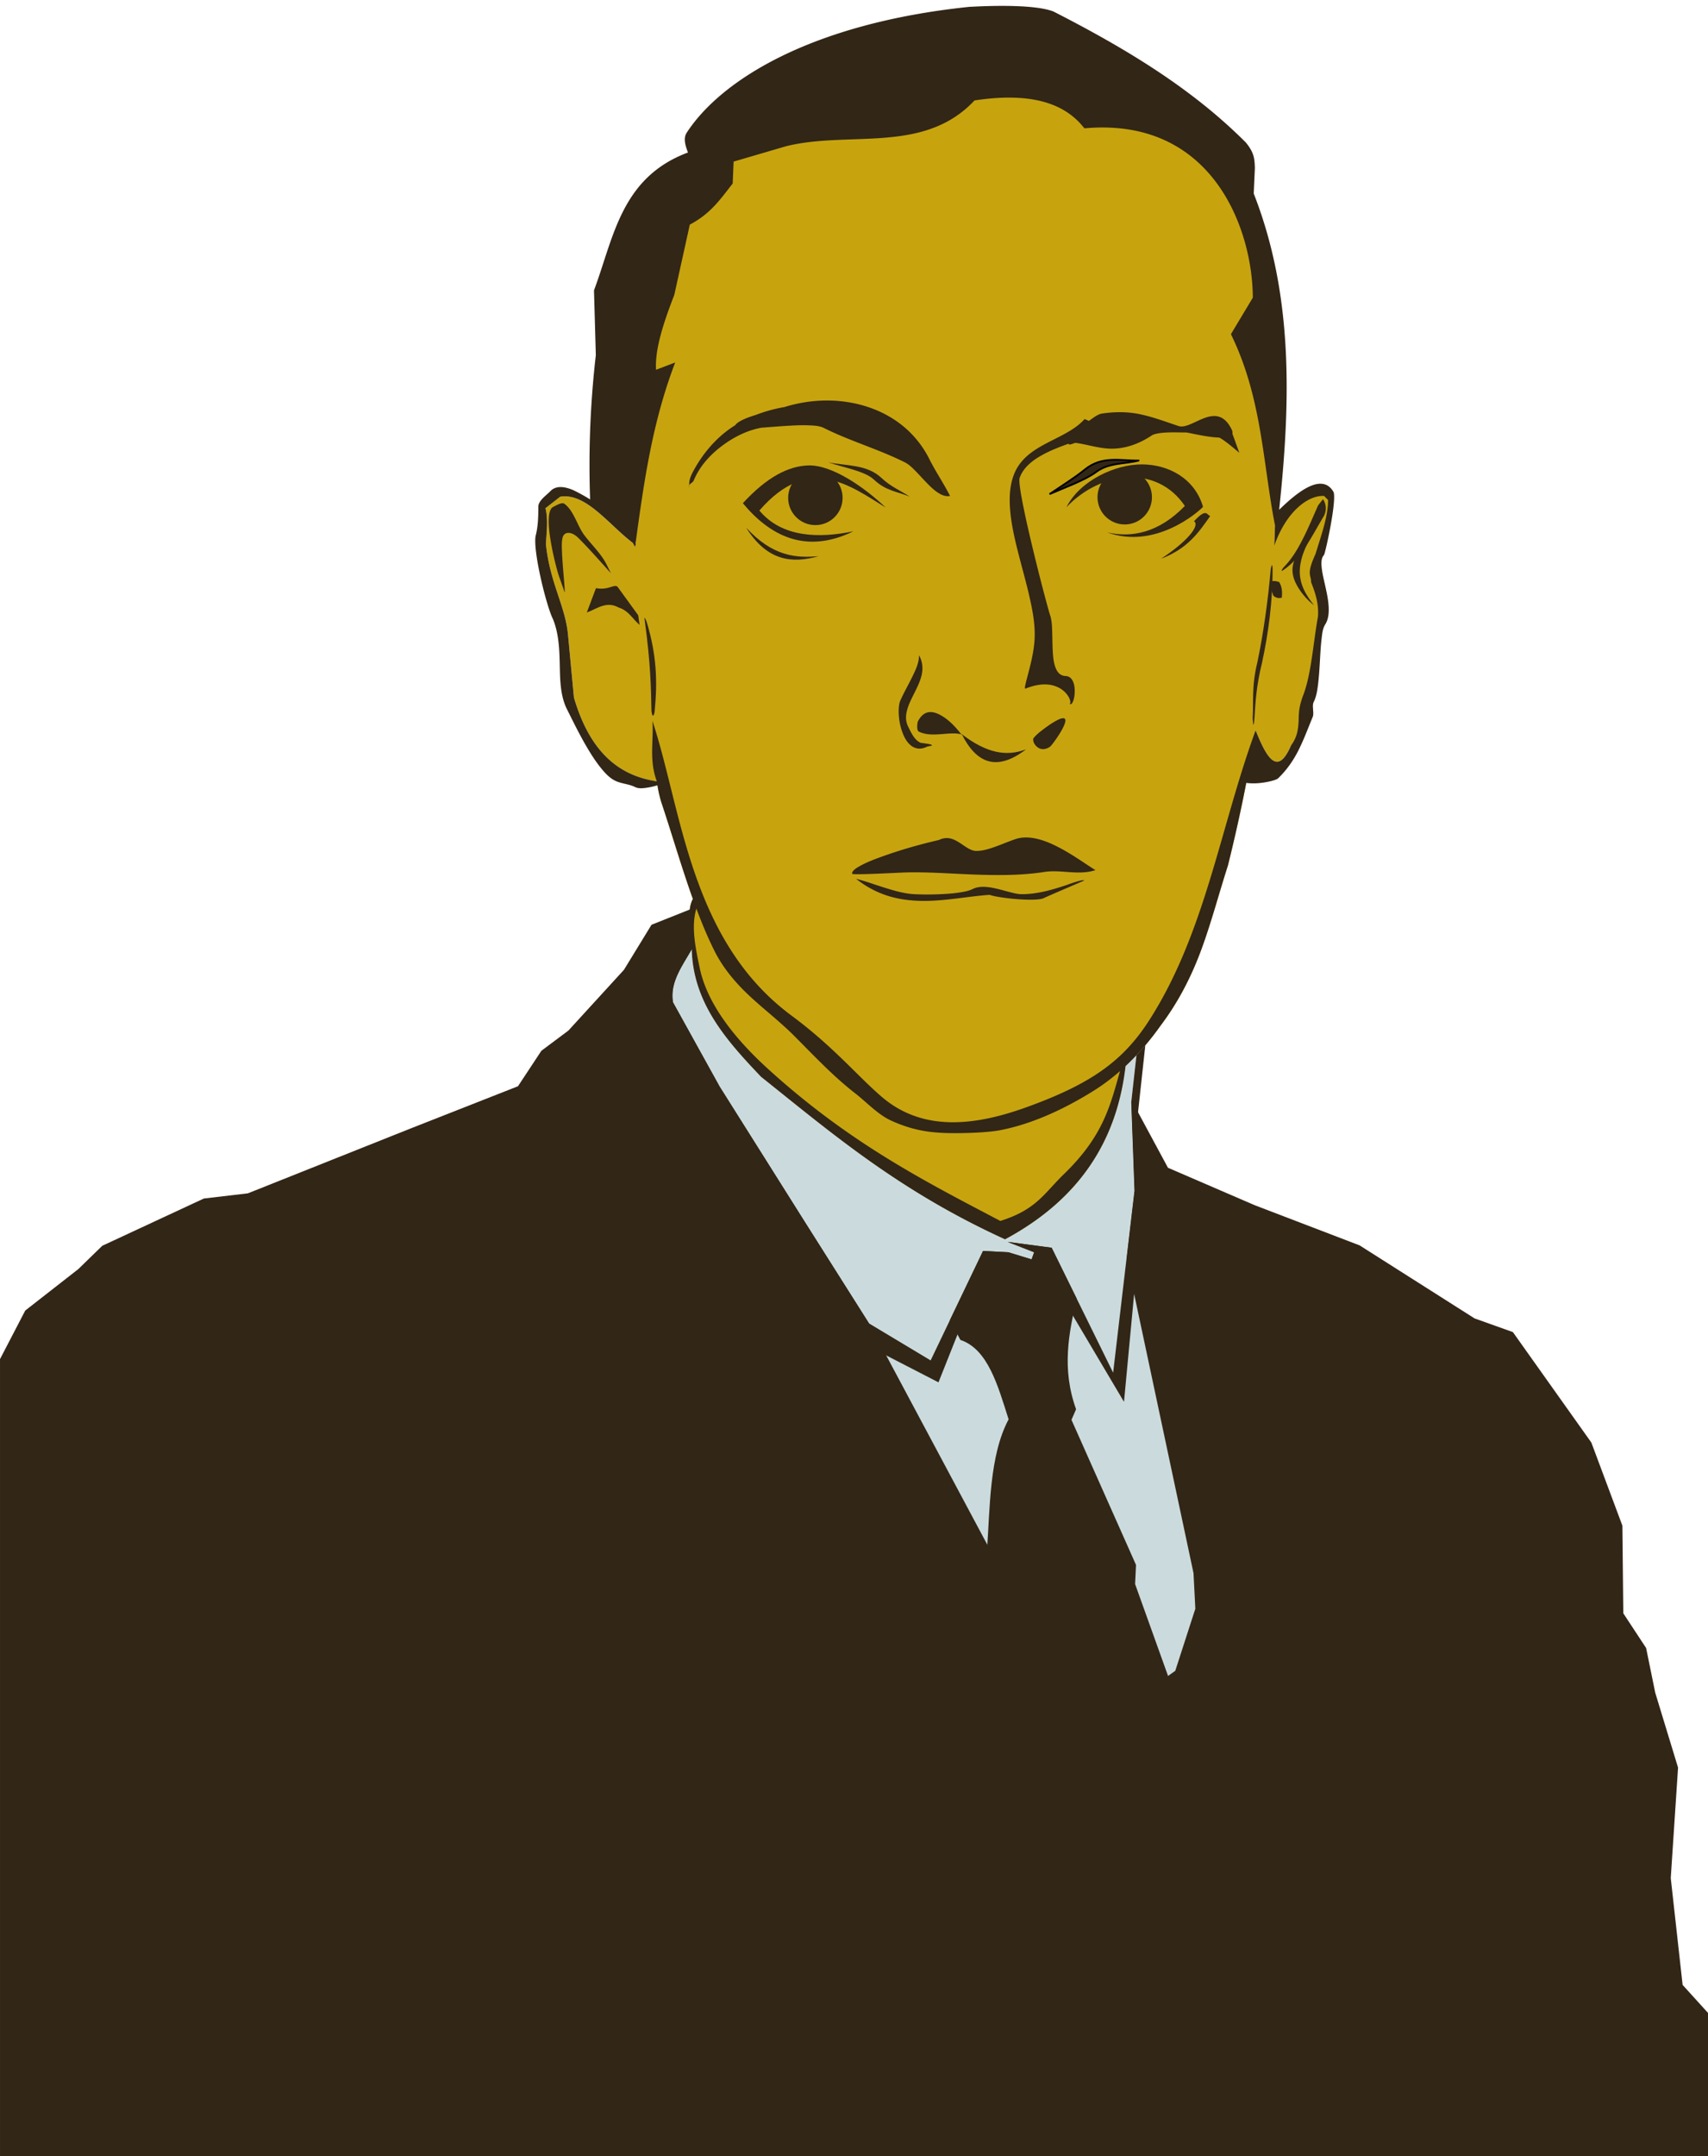 <svg xmlns="http://www.w3.org/2000/svg" width="1023.567" height="1291.473" viewBox="0 0 959.594 1210.756"><g transform="translate(147.62 39.12)" fill-rule="evenodd"><path d="M402.574 3.54c-3.47-.012-6.94.092-10.404.331-13.305.917-26.568 3.927-38.496 9.89-4.713 2.357-10.095 2.956-15.34 3.45-6.912.651-13.86.806-20.797 1.113-7.472.33-14.953.768-22.348 1.89-6.886 1.047-13.765 2.663-19.996 5.778-10.358 5.18-19.286 13.018-26.257 22.266-6.953 9.222-12.118 19.675-16.454 30.379-4.393 10.845-7.946 22.007-11.66 33.103-3.46 10.339-7.003 20.694-11.879 30.446-1.97 3.942-2.01 8.528-2.19 12.931-.088 2.208-.202 4.423-.612 6.594-.398 2.104-1.105 4.173-2.293 5.955-.16.24-.247.522-.32.8-.114.43-.186.868-.245 1.307-.177 1.323-.237 2.659-.277 3.993-.126 4.18.006 8.364.168 12.543.463 11.905 1.348 23.79 2.303 35.666a1969.065 1969.065 0 003.15 35.195c.324 3.289.665 6.575 1.016 9.861-13.228-9.254-25.8-27.257-39.707-27.43-.94-.011-1.884.058-2.836.217l-8.272 6.44c1.675 6.793.498 13.586.277 20.379 2.245 21.502 10.867 34.524 12.377 50.543l3.338 35.39c9.304 31.737 26.129 44.076 46.584 47.053.579 4.298 1.454 8.535 2.828 12.658 4.64 13.916 8.826 27.98 13.47 41.895a609.64 609.64 0 003.948 11.48c-4.066 7.622-.483 19.494-.587 29.317 1.188 29.712 19.663 50.326 38.904 70.537 39.867 31.807 77.569 64.13 137.076 91.261 42.862-23.014 62.997-56.56 67.691-97.261 7.374-6.881 13.966-14.634 19.787-22.881 9.812-12.969 17.303-27.595 22.899-42.863 5.634-15.375 9.796-31.244 14.812-46.83a911.15 911.15 0 0015.584-75.948c6.033 15.029 12.249 26.418 19.936 8.362 3.162-4.237 6.246-8.514 6.545-14.182.122-4.102-.04-7.871 2.908-15.27 4.35-12.224 5.324-28.833 7.955-43.29.536-7.36-1.521-13.424-3.867-19.342.105-4.25-2.884-4.117 2.508-15.858 3.328-10.932 5.443-21.543 5.358-30.525l-2.216-2.258c-8.925-1.747-24.913 7.509-28.64 28.69.175-4.337.323-8.675.431-13.014 0-37.282-1.97-74.578-6.214-111.617-2.223-19.387-5.095-38.72-9.375-57.758-3.524-15.672-7.805-31.316-14.989-45.684-1.251-2.502-3.003-4.77-5.209-6.492-1.972-1.54-4.266-2.633-6.64-3.422-4.757-1.58-9.816-2.017-14.65-3.336-12.358-3.37-24.616-7.091-36.975-10.453-13.524-3.678-27.166-6.99-41.002-9.225-10.285-1.661-20.697-2.741-31.106-2.775z" style="marker:none" color="#000" overflow="visible" fill="#c7a40e"/><path style="marker:none" d="M240.357 471.408l-21.943 8.744-15.47 25.272-31.215 34.127-15.178 11.34-13.168 19.933L82.9 594.598l-91.263 36.359-24.725 2.908-57.084 26.543-13.453 13.088-29.814 23.272-14.18 27.27v447.597h959.594v-80.47l-14.264-15.733-6.664-59.983 4.101-62.031-12.816-42.04-5.127-25.12-12.816-19.483-.514-49.214-17.43-46.653-44.09-62.033-21.53-7.691-64.598-41.012-58.957-22.559-48.704-21.02-20.502-38-.12 1.096 1.818 49.813-11.998 102.17-34.543-70.174-24.723-3.271 14.906 5.816-1.453 4-13.09-4-14.181-.727-29.45 61.448-34.543-20.725-36.359-57.45-47.63-75.626-26.178-47.268c-1.9-11.307 5.63-20.603 10.96-30.103-.116-7.25-1.924-15.442-1.123-22.184z" color="#000" overflow="visible" fill="#322617"/><path style="marker:none" d="M241.088 493.744c-5.334 9.532-12.475 18.61-10.568 29.952l26.177 47.267 47.631 75.627 36.36 57.45 109.435 204.775 29.223 13.842 33.322-23.582 11.28-34.862-1.026-19.994-37.615-176.787 4.455-37.93-1.819-49.812 2.91-26.18-.081-.02a135.18 135.18 0 01-6.038 6.02c-3.677 31.885-16.835 59.376-42.966 80.856-.45.368-.913.73-1.37 1.095-.462.37-.916.743-1.386 1.11-.538.419-1.092.831-1.64 1.246-.478.36-.953.723-1.438 1.08-.542.398-1.097.791-1.649 1.185-.522.373-1.043.747-1.574 1.116-.526.365-1.06.726-1.594 1.087a151.462 151.462 0 01-5.293 3.416c-.505.313-1.009.625-1.521.934-.804.484-1.622.962-2.444 1.438-.355.205-.704.415-1.062.619a173.004 173.004 0 01-3.754 2.08 453.774 453.774 0 01-6.238-2.906c-.435-.206-.861-.413-1.293-.62a452.234 452.234 0 01-4.928-2.39l-1.268-.63c-1.67-.83-3.325-1.662-4.96-2.501l-.91-.467a454.559 454.559 0 01-5.712-2.992c-45.515-24.286-77.863-51.706-111.767-78.756-19.24-20.211-37.716-40.825-38.904-70.537l.025-1.229z" color="#000" overflow="visible" fill="#cbdbdd"/><path style="marker:none" d="M414.682-35.812c-8.217.022-15.35.42-17.864.55-88.572 9.24-139.39 41.07-158.63 70.659-2.105 3.236-.677 7.478.716 11.111-37.675 14.037-41.723 47.787-52.806 77.412l1.025 36.399c-2.814 24.423-4.265 51.75-3.205 81.015-1.385-.96-7.73-4.583-10.36-5.605-1.886-.72-3.87-1.286-5.88-1.35a11.299 11.299 0 00-.864.004c-1.88.081-3.76.788-5.068 2.14-1.378 1.426-2.964 2.64-4.34 4.067-1.298 1.347-2.58 2.961-2.58 4.832 0 5.379-.125 10.82-1.43 16.037-.317 1.27-.321 2.596-.292 3.905.04 1.872.223 3.739.453 5.597.582 4.712 1.483 9.38 2.505 14.016a205.788 205.788 0 003.583 14.012c.554 1.878 1.139 3.748 1.794 5.593.47 1.324.962 2.643 1.59 3.899 3.316 8.082 3.634 17.032 3.836 25.765.19 8.187.263 16.663 3.668 24.11 3.766 7.532 7.448 15.119 11.738 22.365 2.338 3.948 4.824 7.823 7.711 11.389 2.248 2.775 4.715 5.516 7.909 7.113 1.767.884 3.711 1.338 5.634 1.793 1.926.456 3.873.912 5.643 1.797 1.916.958 4.206.717 6.328.426a38.582 38.582 0 006.246-1.416c.569 3.543 1.351 7.042 2.49 10.459 4.64 13.916 8.826 27.98 13.47 41.894a609.663 609.663 0 003.948 11.48c-4.066 7.622-.483 19.494-.587 29.317 1.188 29.712 19.663 50.326 38.904 70.537 39.867 31.808 77.569 64.13 137.076 91.262 42.862-23.014 62.997-56.56 67.691-97.262l.024-.023c7.364-6.876 13.949-14.62 19.763-22.858 9.812-12.968 17.303-27.594 22.899-42.863 5.634-15.374 9.796-31.243 14.812-46.83a910.436 910.436 0 0010.323-46.438c2.02.276 4.616.296 6.386.166a44.73 44.73 0 007.184-1.101c.929-.223 1.851-.476 2.744-.815.571-.216 1.165-.438 1.611-.855 4.623-4.418 8.359-9.713 11.258-15.412 3.071-6.037 5.423-12.408 8.004-18.67.667-1.334.453-2.923.367-4.412-.085-1.489-.3-3.077.368-4.41 1.527-3.056 1.999-6.523 2.423-9.912.544-4.34.789-8.714 1.043-13.08.243-4.17.445-8.345.948-12.49.34-2.809.561-5.796 2.13-8.15 1.749-2.9 2.016-6.461 1.825-9.843-.221-3.903-1.046-7.744-1.895-11.56-.78-3.51-1.682-7.009-2.04-10.586-.137-1.36-.196-2.74.04-4.084.184-1.046.584-2.09 1.344-2.832.3-.9.53-1.822.762-2.743.36-1.432.693-2.872 1.011-4.314.82-3.706 1.552-7.43 2.2-11.17.628-3.63 1.2-7.273 1.507-10.943.112-1.34.195-2.686.141-4.03-.032-.802-.037-1.656-.451-2.343-.954-1.583-2.284-2.99-3.97-3.745-1.14-.51-2.398-.701-3.65-.66-.417.014-.834.053-1.245.116-1.902.288-3.715 1.002-5.432 1.869-1.963.99-3.812 2.197-5.588 3.494-3.592 2.624-6.89 5.626-10.096 8.71l-.441.43c6.467-60.543 8.08-120.498-14.285-177.546l.635-14.291c-.151-5.911-.638-8.818-4.956-14.268-29.813-29.921-66.395-52.337-108.212-73.684-6.624-2.583-18.98-3.175-29.543-3.146zm5.494 51.508c21.478.192 33.791 7.415 41.435 17.246 71.72-6.54 94.48 56.166 94.633 95.08l-12.303 20.506c17.468 35.766 17.779 71.534 24.748 107.3-.105 3.832-.24 7.663-.394 11.493 6.61-19.008 18.846-28.438 28-27.955l2.217 2.257c.085 8.982-3.703 19.369-7.032 30.301-5.392 11.74-2.402 11.607-2.507 15.858 2.345 5.918 4.403 11.982 3.867 19.341-2.631 14.458-3.606 31.067-7.955 43.291-2.948 7.399-2.786 11.168-2.908 15.27-.299 5.668-1.063 9.43-4.225 13.666-7.685 18.052-13.898 6.672-19.93-8.352-.01.046-.021.091-.03.137.007-.049.017-.098.024-.146-19.897 54.203-28.174 113.602-59.832 162.87-14.777 22.999-32.982 35.741-68.603 48.643-28.773 10.422-58.327 14.257-81.684-5.783-13.677-11.735-26.952-28.03-50.601-45.541-57.2-42.353-61.597-115.48-78.164-165.52.744 11.303-2.002 22.023 2.466 33.946-20.403-3.007-37.291-15.357-46.578-47.033l-3.338-35.391c-1.51-16.019-10.132-29.041-12.377-50.543.221-6.793 1.398-13.586-.277-20.379l8.272-6.44c14.452-2.419 27.357 15.768 40.863 25.967.419.722.824 1.452 1.205 2.196l.164-1.18c.103.073.205.158.309.23l-.145-1.415c4.638-33.732 9.284-67.465 22.23-101.196l-10.765 4.102c-.714-11.652 4.257-26.554 10.252-42.04l8.717-39.474c12.077-6.341 17.578-14.875 24.093-23.07l.514-12.305 29.432-8.623c35.613-8.853 77.47 4.64 105.912-25.725 7.55-1.145 14.281-1.643 20.295-1.59zM243.619 471.065c3.013 8.087 6.312 16.06 10.17 23.775 4.971 9.942 12.342 18.511 20.522 26.037 7.89 7.26 16.423 13.819 24.005 21.4 11.17 11.171 21.994 22.784 34.471 32.473 6.15 4.776 12.708 11.809 19.754 15.123 7.113 3.346 14.732 5.652 22.537 6.577 6.81.806 13.695.807 20.55.625 3.52-.094 7.037-.266 10.546-.56 2.755-.23 5.51-.51 8.224-1.036 18.365-3.563 36.48-12.164 52.346-22.074 5.262-3.287 10.218-7.022 14.883-11.098-5.564 19.687-9.462 36.484-31.45 57.795-11.231 10.886-15.48 20-35.782 26.35-42.35-22.24-84.716-43.703-130.483-85.329-18.728-17.033-34.215-36.544-38.422-56.73-2.34-11.23-4.937-23.21-1.87-33.328z" color="#000" overflow="visible" fill="#322617"/><circle cx="484.277" cy="240.077" r="15.293" fill="#322617"/><circle r="15.293" cy="240.44" cx="310.479" fill="#322617"/><path style="marker:none" d="M493.768 221.637c-14.665.008-34.538 8.898-42.283 24.096 19.452-20.536 50.89-24.01 66.574-.756-14.738 15.14-29.844 17.99-43.706 14.841 27.262 9.837 51.4-11.597 53.917-14.341-4.559-15.763-19.18-23.849-34.502-23.84z" color="#000" overflow="visible" fill="#322617"/><path d="M392.29 372.967c-3.349-4.239-7.16-8.295-11.955-10.784-2.06-1.07-4.433-1.805-6.696-1.294-2.525.57-4.39 2.738-5.547 5.053-.159.317-.19.682-.246 1.032-.093.587-.147 1.18-.158 1.774-.01.606.016 1.218.168 1.804.114.445.317.917.727 1.122 4.047 2.024 8.82 1.735 13.33 1.385 2.19-.17 4.383-.382 6.58-.34 1.892.035 3.828.264 5.522 1.11M432.933 375.515c1.682-2.18 3.921-3.863 6.126-5.512 2.24-1.676 4.544-3.283 7.022-4.58 1.08-.565 2.2-1.154 3.417-1.246.31-.024.636-.004.909.146a1 1 0 01.454.568c.226.691.003 1.446-.218 2.138-.335 1.049-.817 2.046-1.33 3.02-1.2 2.28-2.614 4.442-4.112 6.538a50.59 50.59 0 01-1.841 2.439 16.86 16.86 0 01-.66.776c-.128.14-.253.286-.41.391-1.21.807-2.628 1.386-4.082 1.333-1.115-.04-2.204-.474-3.074-1.174-1.44-1.16-2.605-3.033-2.201-4.837zM482.19 192.338a66.496 66.496 0 00-10.606.748c-1.924.287-3.6 1.446-5.207 2.541a45.544 45.544 0 00-2.191 1.606c-.82-.36-1.65-.7-2.473-1.03-2.64 2.975-5.951 5.283-9.389 7.284-3.621 2.107-7.412 3.903-11.129 5.838-3.695 1.922-7.347 3.979-10.59 6.593-3.222 2.598-5.988 5.815-7.765 9.553-3.093 6.505-3.529 13.972-2.986 21.154.634 8.407 2.547 16.663 4.623 24.834 2.156 8.49 4.591 16.912 6.5 25.461 1.69 7.57 3.088 15.302 2.644 23.045-.367 6.398-1.88 12.672-3.498 18.873-.565 2.167-1.186 4.322-1.656 6.512-.124.577-.264 1.158-.256 1.748.002.138.005.288.086.4.055.076.165.082.252.047 4.037-1.627 8.404-2.682 12.736-2.258 2.906.285 5.765 1.298 8.078 3.08 1.647 1.27 3.05 2.897 3.871 4.807.263.611.48 1.257.5 1.922.007.217-.009.44-.086.643a.63.63 0 01-.296.355.796.796 0 00.515.197.853.853 0 00.5-.213c.441-.362.684-.91.893-1.441.673-1.71.894-3.574.922-5.412.03-2.009-.19-4.071-1.063-5.881-.376-.78-.896-1.505-1.588-2.025-.702-.528-1.576-.81-2.455-.838-1.199-.04-2.396-.43-3.33-1.184-.96-.774-1.633-1.853-2.123-2.984-1.29-2.98-1.564-6.29-1.762-9.531-.228-3.74-.205-7.491-.336-11.235-.108-3.121-.19-6.303-1.177-9.265-.55-1.65-.993-3.334-1.455-5.01a693.973 693.973 0 01-2.428-9.07 1204.722 1204.722 0 01-6.215-24.84c-1.954-8.18-3.85-16.377-5.441-24.635-.564-2.925-1.103-5.858-1.463-8.815-.119-.973-.221-1.95-.246-2.931-.015-.577-.04-1.171.142-1.719.93-2.791 2.7-5.251 4.817-7.295 2.327-2.248 5.052-4.05 7.886-5.61 4.694-2.583 9.703-4.512 14.752-6.324a.542.542 0 00.418.426c.355.064.72-.033 1.069-.127.84-.226 1.636-.61 2.49-.78 6.821.943 13.475 3.27 20.361 3.27 7.884 0 15.62-2.898 22.18-7.27 1.182-.79 2.619-1.099 4.02-1.34 1.821-.316 3.671-.441 5.519-.509 3.363-.123 6.73.03 10.096.03.215 0 .428.047.64.084.393.068.782.146 1.172.224 1.2.242 2.399.494 3.6.733 3.235.644 6.487 1.229 9.767 1.582 1.136.122 2.276.197 3.416.236 4.043 2.331 7.56 5.538 11.211 8.522l-3.912-10.795c.066-.273.097-.553.067-.832-.061-.551-.262-1.077-.51-1.573-.886-1.771-1.965-3.471-3.399-4.838-1.065-1.014-2.345-1.818-3.756-2.234-2.632-.777-5.477-.173-8.056.768-2.704.985-5.246 2.362-7.904 3.465-1.155.478-2.337.913-3.567 1.138-1.039.19-2.13.217-3.133-.117-7.194-2.398-14.32-5.102-21.746-6.643-3.472-.72-7.007-1.072-10.55-1.115zM318.285 185.783c-8.66-.146-17.361 1.174-25.619 3.801-.028-.016-.053-.038-.082-.052-5.285.96-10.51 2.38-15.518 4.322-.038.012-.078.02-.117.033-2.824.88-5.647 1.828-8.26 3.217-.945.502-1.877 1.062-2.64 1.812a4.36 4.36 0 00-.56.682 61.904 61.904 0 00-3.315 2.213c-8.776 6.288-15.743 14.912-20.746 24.478-.968 1.936-1.819 4.018-1.819 6.182 0 .329-.05.654-.109.979.233-.415.593-.778.975-1.077.64-.499 1.372-.97 1.68-1.72 3.308-8.071 9.466-14.744 16.511-19.887 6.431-4.695 13.774-8.343 21.604-9.734 1.47-.094 2.939-.217 4.408-.329 3.83-.29 7.659-.596 11.494-.804 3.733-.203 7.475-.342 11.209-.162 2.676.128 5.459.253 7.855 1.45 14.724 7.363 30.726 11.908 45.45 19.27 2.285 1.143 4.147 2.975 5.945 4.791 2.172 2.195 4.217 4.513 6.367 6.729 2.023 2.085 4.12 4.139 6.574 5.695 1.027.652 2.125 1.207 3.297 1.531 1.061.294 2.188.378 3.268.163-3.571-7.074-8.091-13.637-11.635-20.725-3.595-7.19-8.722-13.615-14.965-18.68-6.05-4.908-13.095-8.545-20.527-10.879-6.704-2.104-13.7-3.18-20.725-3.299zM239.5 233.45c-.146.26-.254.533-.254.837 0 .043-.017.098.016.125.02.017.032-.036.04-.06.06-.164.091-.338.126-.51.026-.13.048-.261.072-.392zM467.82 449.474c-3.28-2.05-6.468-4.244-9.717-6.345-3.75-2.424-7.564-4.761-11.545-6.785-3.863-1.965-7.894-3.665-12.13-4.581-3.786-.818-7.802-.954-11.477.27-3.648 1.217-7.175 2.773-10.795 4.07-3.641 1.307-7.39 2.592-11.259 2.592-1.7 0-3.318-.728-4.787-1.587-1.66-.97-3.201-2.132-4.829-3.157-1.634-1.03-3.377-1.95-5.273-2.322-2.064-.405-4.24-.023-6.12.917-10.882 2.516-21.645 5.58-32.149 9.373-4.185 1.512-8.369 3.091-12.262 5.246-1.207.668-2.413 1.379-3.397 2.346-.315.31-.61.651-.793 1.053-.135.296-.195.638-.103.951 0 .037.043.058.078.072.072.03.15.045.227.059.286.05.578.066.868.08 1.041.054 2.085.045 3.128.034 3.26-.035 6.518-.16 9.775-.29 3.52-.139 7.037-.3 10.556-.46 2.214-.1 4.427-.231 6.644-.272 12.392-.225 24.77.753 37.157 1.208 13.187.485 26.462.57 39.503-1.447 4.755-.735 9.6-.21 14.4.114 4.803.324 9.733.383 14.3-1.14z" fill="#322617"/><path style="marker:none" d="M306.53 222.225c-11.056.332-23.136 6.363-36.8 21.205 14.7 17.722 34.867 29.15 62.116 15.772-19.472 4.057-40.192 3.51-52.832-11.647 27.89-32.242 51.16-13.812 70.987-1.664-11.506-10.98-29.92-24.074-43.472-23.666z" color="#000" overflow="visible" fill="#322617"/><path d="M368.685 328.81c1.821 3.106 2.332 6.889 1.641 10.423-.7 3.587-2.313 6.924-3.937 10.198-1.602 3.231-3.326 6.438-4.308 9.909-.444 1.569-.72 3.197-.666 4.827.053 1.639.46 3.265 1.194 4.732 1.712 3.424 3.378 7.283 6.803 8.995.124.063.269.072.406.096.265.046.532.084.8.122.743.106 1.487.206 2.229.321.72.113 1.443.23 2.148.416.238.063.477.13.698.24.116.057.264.13.264.26 0 .156-.221.202-.369.253a6.33 6.33 0 01-.825.208c-.288.058-.577.108-.865.16-.164.029-.338.032-.486.106-1.474.735-3.104 1.221-4.75 1.154-1.386-.056-2.744-.531-3.895-1.305-2.6-1.746-4.193-4.653-5.307-7.58-1.24-3.254-1.92-6.714-2.125-10.19-.09-1.523-.086-3.054.082-4.57.13-1.168.34-2.343.82-3.416 2.036-4.545 4.54-8.864 6.72-13.341 1.853-3.803 3.793-7.79 3.728-12.019z" fill="#322617"/><path style="marker:none" d="M210.936 306.349l-11.604-15.988c-2.048-1.693-4.95 2.1-12.12.774l-5.157 13.667c5.718-2.03 10.937-6.61 17.793-2.837 5.83 1.832 7.942 6.507 11.862 9.8zM567.236 287.17c1.01.033 1.386-.287 3.84.548 1.835 3.151 1.67 5.968 1.463 8.779-1.365.239-2.712.527-4.755-1.098l-2.011-6.035z" color="#000" overflow="visible" fill="#322617"/><path d="M333.371 454.356c5.549 4.436 11.94 7.823 18.754 9.833 6.24 1.84 12.773 2.554 19.278 2.567 12.365.024 24.582-2.518 36.914-3.417 2.189.73 4.483 1.091 6.765 1.438 3.062.466 6.144.795 9.233 1.02 2.95.213 5.912.344 8.869.244 1.142-.038 2.284-.11 3.414-.279.774-.116 1.56-.255 2.26-.605.53-.265 1.075-.5 1.616-.742.95-.424 1.904-.84 2.858-1.256 2.544-1.11 5.094-2.207 7.643-3.304 2.407-1.035 4.815-2.068 7.221-3.107.777-.335 1.554-.67 2.33-1.01.216-.095.432-.19.647-.287.057-.026.114-.052.17-.08a.936.936 0 00.044-.021l.01-.006c.005-.072-.044-.132-.106-.163a.749.749 0 00-.31-.06c-.375-.013-.747.058-1.114.13-1.152.228-2.278.572-3.399.923-1.16.363-2.31.752-3.458 1.155-.396.139-.791.28-1.186.421-.175.063-.348.13-.525.189-8.043 2.68-16.324 5.037-24.803 5.037-2.095 0-4.157-.497-6.189-1.008-2.447-.616-4.868-1.33-7.321-1.924-2.456-.594-4.95-1.092-7.475-1.184-2.274-.083-4.612.19-6.648 1.207-2.089 1.045-4.426 1.48-6.73 1.857-3.028.495-6.09.76-9.152.94-5.607.327-11.232.392-16.841.112-5.776-.288-11.388-1.96-16.907-3.686-5.286-1.653-10.485-3.607-15.862-4.934z" fill="#322617"/><path style="marker:none" d="M439.271 642.364c-.562.44-1.138.875-1.712 1.31.574-.435 1.15-.87 1.712-1.31zm-2.949 2.242zm-3.027 2.177c-.555.39-1.107.78-1.672 1.165.565-.385 1.117-.775 1.672-1.165zm-34.31 1.264zm29.722 1.842c-.365.237-.742.468-1.111.703.369-.235.746-.466 1.111-.703zm-24.85.605zm21.551 1.467zm-16.09 1.192c.887.424 1.768.85 2.664 1.271-.895-.422-1.779-.847-2.664-1.271zm12.475.96c-.404.234-.805.47-1.213.702.408-.232.81-.468 1.213-.701zm-3.295 4.114l14.906 5.816-1.453 4-13.09-4-14.181-.726-18.66 38.933 5.94 11.016c15.452 5.232 20.96 25.38 27.077 44.611-10.903 20.384-10.422 50.01-12.2 74.305l43.286 80.996 29.223 13.842 30.52-21.598-19.755-55.05.512-10.766-36.26-81.47 2.58-5.933c-8.222-22.993-4.054-42.608.327-62.164l-14.05-28.54zM523.212 253.545c3.56 2.566-4.279 11.75-18.543 21.089 15.093-5.737 21.242-14.914 27.633-23.998-2.034-.647-1.962-4.719-9.09 2.91zM312.328 273.18c-14.763 4.176-28.85 2.938-40.723-15.999 14.767 16.068 27.87 17.154 40.723 15.998zM428.835 381.646c-16.463 12.619-27.88 7.899-36.101-8.51 14.15 10.83 25.199 12.622 36.101 8.51zM317.694 220.479c10.2 2.061 21.73 1.057 29.913 8.767 5.245 4.943 10.645 7.08 15.987 10.573-6.704-2.898-13.478-3.192-20.113-9.541-5.072-4.853-16.771-6.727-25.787-9.8z" color="#000" overflow="visible" fill="#322617"/><path style="marker:none" d="M491.962 219.502c-9.953.123-20.499-2.862-30.176 5.12-4.986 4.113-13.04 9.167-19.752 13.717 9.165-4.017 19.878-7.796 26.153-12.436 7.305-5.403 15.839-4.343 23.775-6.4z" color="#000" overflow="visible" fill="#322617" stroke="#000"/><path d="M195.604 282.762c-1.413-2.778-2.655-5.658-4.384-8.251-3.122-4.683-7.196-8.65-10.573-13.152-2.096-2.795-3.434-6.072-5.012-9.189-1.567-3.097-3.299-6.263-6.076-8.346-.902-.676-2.195-.261-3.244.15-1.096.431-2.113 1.035-3.166 1.562-.907.453-1.446 1.416-1.775 2.375-.476 1.382-.617 2.857-.676 4.318-.161 4.03.368 8.06 1.012 12.042.682 4.216 1.574 8.397 2.602 12.542.684 2.757 1.375 5.518 2.321 8.196l2.668 7.552c.062.244.112.494.225.718.011.021.023.043.04.06.008.009.02.018.032.015.013-.003.02-.017.026-.03a.309.309 0 00.02-.07c.04-.225.027-.455.023-.683a31.25 31.25 0 00-.055-1.25c-.177-2.983-.462-5.958-.706-8.936-.302-3.673-.595-7.347-.768-11.028-.07-1.514-.125-3.03-.107-4.547.011-.994.013-2 .236-2.968.087-.986.371-1.993 1.032-2.728.553-.615 1.371-.962 2.198-1.002 2.433-.116 4.593 1.569 6.297 3.31 6.163 6.232 11.947 12.826 17.81 19.34zM595.643 241.192c-.917 1.202-1.897 2.357-2.78 3.583-2.629 5.947-5.128 11.955-8.04 17.769-2.848 5.685-6.014 11.302-10.369 15.936-.462.461-.901.946-1.3 1.463-.226.294-.449.596-.589.938-.082.2-.12.485.073.582 5.518-3.498 9.838-8.609 13.49-14.026 3.489-5.173 6.385-10.718 9.598-16.066 2.001-3.002 2.05-7.27-.083-10.179z" fill="#322617"/><path d="M589.16 262.1c-2.395 4.052-4.467 8.338-5.63 12.9-.847 3.318-1.164 6.797-.667 10.186.427 2.916 1.457 5.726 2.856 8.32 1.396 2.588 3.132 4.978 4.937 7.3-4.218-3.337-7.796-7.518-10.208-12.325-1.359-2.717-2.16-5.77-1.867-8.793.28-2.89 1.433-5.622 2.732-8.22.37-.74.987-1.325 1.558-1.925.83-.873 1.694-1.715 2.54-2.573.85-.86 1.693-1.727 2.454-2.665.542-.668 1.127-1.363 1.295-2.206z" fill="#322617"/><path style="line-height:normal;text-indent:0;text-align:start;text-decoration-line:none;text-decoration-style:solid;text-decoration-color:#000;text-transform:none;block-progression:tb;white-space:normal;isolation:auto;mix-blend-mode:normal;solid-color:#000;solid-opacity:1;marker:none" d="M566.346 280.059c-1.553 17.853-4.172 36.602-7.52 52.574-3.405 13.814-2.083 22.35-2.662 31.428.22 3.653.473 6.253.998.062.58-9.093.96-17.8 4.35-31.545l.002-.008.002-.01c3.433-16.067 5.925-33.989 5.826-52.416-.182-3.457-.604-1.457-.996-.085zM215.744 310.213c-2.01-4.995-1.079-1.164-.992.133 3.086 22.84 3.388 36.377 3.633 49.756.575 4.584 1.543 2.164 1.783.372 1.681-17.256 1.112-31.812-4.424-50.261z" color="#000" font-weight="400" font-family="sans-serif" overflow="visible" fill="#322617"/><path style="marker:none" d="M234.66 484.535l-18.05 27.592 115.267 200.365 47.763 24.596 28.05-70.496 26.818 5.414 3.779-.853 45.581 76.884 11.105-118.248-3.377-42.871 4.246-39.088a144.693 144.693 0 01-5.07 5.66l.081.02-2.91 26.18 1.819 49.812-11.998 102.17-34.543-70.174-24.723-3.271 14.906 5.816-1.453 4-13.09-4-14.181-.727-29.45 61.448-34.543-20.725-36.359-57.45-47.63-75.626-26.179-47.268c-1.901-11.315 5.2-20.378 10.53-29.884-.044-2.613-.301-5.344-.586-8.09l-5.803-1.186z" color="#000" overflow="visible" fill="#322617"/></g></svg>